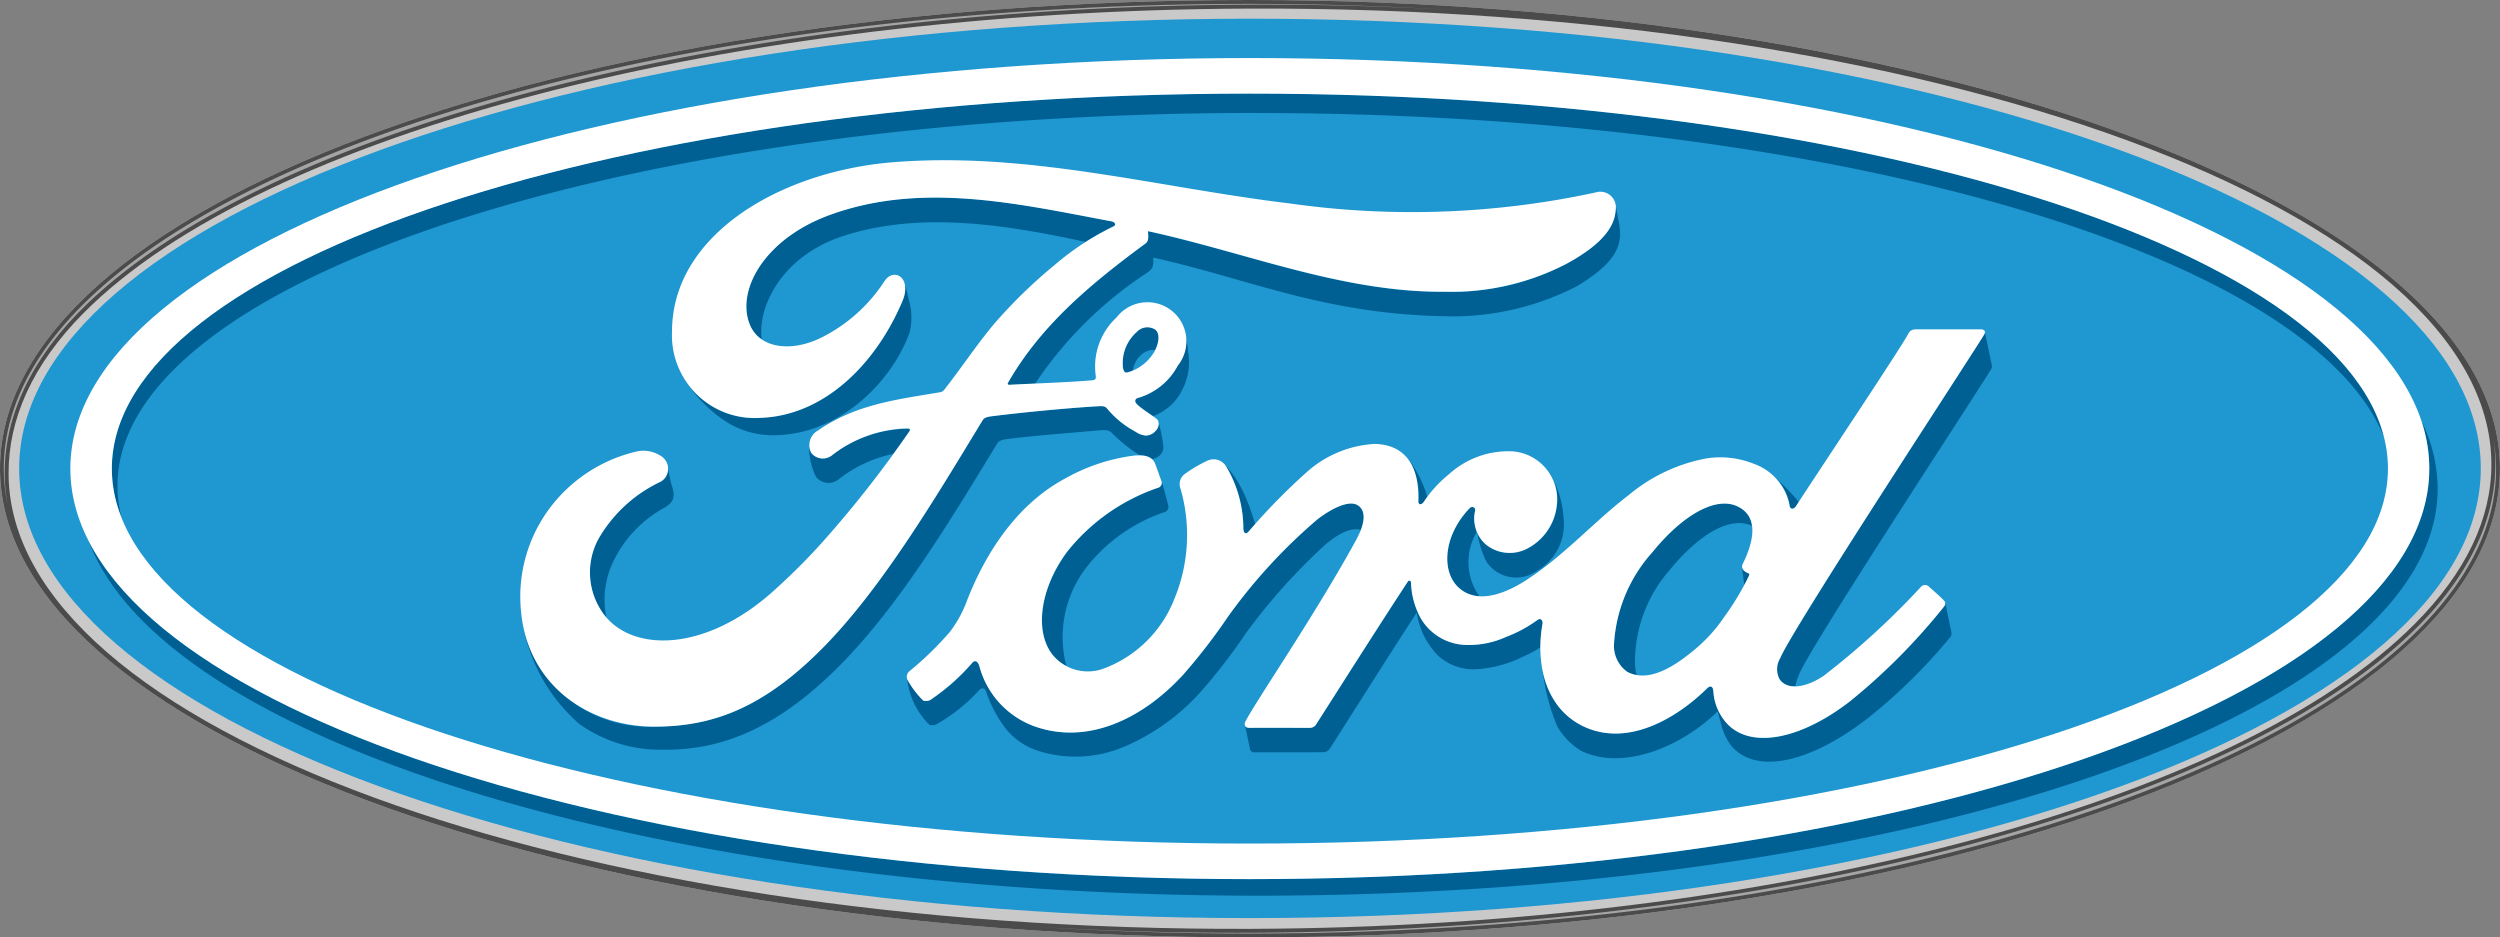 <svg xmlns="http://www.w3.org/2000/svg" xmlns:xlink="http://www.w3.org/1999/xlink" width="133.626" height="50.106" viewBox="0 0 133.626 50.106">
  <rect x="0" y="0" width="133.626" height="50.106" fill="#808080" stroke="none"/>
  <defs>
    <radialGradient id="radial-gradient" cx="0.497" cy="1.699" r="5.988" gradientTransform="translate(-9.611 5.274) scale(0.365 0.508)" gradientUnits="objectBoundingBox">
      <stop offset="0" stop-color="#00082e"/>
      <stop offset="0.155" stop-color="#000a30"/>
      <stop offset="0.242" stop-color="#010f39"/>
      <stop offset="0.312" stop-color="#011946"/>
      <stop offset="0.373" stop-color="#02275a"/>
      <stop offset="0.414" stop-color="#03346c"/>
      <stop offset="0.439" stop-color="#0b4f87"/>
      <stop offset="0.48" stop-color="#1676af"/>
      <stop offset="0.513" stop-color="#1c8ec7"/>
      <stop offset="0.533" stop-color="#1f97d0"/>
      <stop offset="1" stop-color="#1f97d0"/>
    </radialGradient>
    <linearGradient id="linear-gradient" x1="-20.13" y1="7.531" x2="-20.118" y2="7.531" gradientUnits="objectBoundingBox">
      <stop offset="0" stop-color="#00082e"/>
      <stop offset="0.321" stop-color="#010a30"/>
      <stop offset="0.501" stop-color="#030f39"/>
      <stop offset="0.647" stop-color="#071846"/>
      <stop offset="0.773" stop-color="#0d245a"/>
      <stop offset="0.809" stop-color="#0f2961"/>
      <stop offset="0.839" stop-color="#0b386e"/>
      <stop offset="0.896" stop-color="#054e83"/>
      <stop offset="0.951" stop-color="#015b90"/>
      <stop offset="1" stop-color="#006094"/>
    </linearGradient>
    <linearGradient id="linear-gradient-2" x1="-19.465" y1="6.055" x2="-19.453" y2="6.055" xlink:href="#linear-gradient"/>
    <linearGradient id="linear-gradient-3" x1="-1469.482" y1="30.82" x2="-1468.604" y2="30.82" xlink:href="#linear-gradient"/>
    <linearGradient id="linear-gradient-4" x1="-6648.193" y1="148.931" x2="-6644.261" y2="148.931" xlink:href="#linear-gradient"/>
    <linearGradient id="linear-gradient-5" x1="-1953.813" y1="87.077" x2="-1952.662" y2="87.077" xlink:href="#linear-gradient"/>
    <linearGradient id="linear-gradient-6" x1="-2508.343" y1="62.661" x2="-2506.835" y2="62.661" xlink:href="#linear-gradient"/>
    <linearGradient id="linear-gradient-7" x1="-342.705" y1="16.017" x2="-342.501" y2="16.017" xlink:href="#linear-gradient"/>
    <linearGradient id="linear-gradient-8" x1="-370.136" y1="15.032" x2="-369.912" y2="15.032" xlink:href="#linear-gradient"/>
    <linearGradient id="linear-gradient-9" x1="-157.662" y1="15.587" x2="-157.567" y2="15.587" xlink:href="#linear-gradient"/>
    <linearGradient id="linear-gradient-10" x1="-115.464" y1="16.715" x2="-115.395" y2="16.715" xlink:href="#linear-gradient"/>
    <linearGradient id="linear-gradient-11" x1="-545.797" y1="27.886" x2="-545.47" y2="27.886" xlink:href="#linear-gradient"/>
    <linearGradient id="linear-gradient-12" x1="-221.092" y1="8.216" x2="-220.961" y2="8.216" xlink:href="#linear-gradient"/>
    <linearGradient id="linear-gradient-13" x1="-1521.365" y1="40.419" x2="-1520.449" y2="40.419" xlink:href="#linear-gradient"/>
    <linearGradient id="linear-gradient-14" x1="-102.05" y1="10.918" x2="-101.988" y2="10.918" xlink:href="#linear-gradient"/>
    <linearGradient id="linear-gradient-15" x1="-553.474" y1="18.896" x2="-553.137" y2="18.896" xlink:href="#linear-gradient"/>
    <linearGradient id="linear-gradient-16" x1="-125.93" y1="21.692" x2="-125.854" y2="21.692" xlink:href="#linear-gradient"/>
    <linearGradient id="linear-gradient-17" x1="-72.269" y1="8.355" x2="-72.225" y2="8.355" xlink:href="#linear-gradient"/>
    <linearGradient id="linear-gradient-18" x1="-461.559" y1="52.535" x2="-461.278" y2="52.535" xlink:href="#linear-gradient"/>
    <linearGradient id="linear-gradient-19" x1="-76.26" y1="16.83" x2="-76.213" y2="16.83" xlink:href="#linear-gradient"/>
    <linearGradient id="linear-gradient-20" x1="-1306.679" y1="64.77" x2="-1305.891" y2="64.77" xlink:href="#linear-gradient"/>
    <linearGradient id="linear-gradient-21" x1="-873.74" y1="31.471" x2="-873.214" y2="31.471" xlink:href="#linear-gradient"/>
    <linearGradient id="linear-gradient-22" x1="-203.319" y1="19.505" x2="-203.195" y2="19.505" xlink:href="#linear-gradient"/>
    <linearGradient id="linear-gradient-23" x1="-31.356" y1="6.679" x2="-31.336" y2="6.679" gradientUnits="objectBoundingBox">
      <stop offset="0" stop-color="#a5a5a6"/>
      <stop offset="0.35" stop-color="#d7d7d7"/>
      <stop offset="0.65" stop-color="#d7d7d7"/>
      <stop offset="1" stop-color="#a5a5a6"/>
    </linearGradient>
    <linearGradient id="linear-gradient-24" x1="-25.92" y1="8.551" x2="-26.118" y2="6.372" xlink:href="#linear-gradient-23"/>
  </defs>
  <g id="ford-8" transform="translate(-6.077 -6.461)">
    <path id="Tracé_7417" data-name="Tracé 7417" d="M72.887,6.461c-37.084,0-66.81,11.115-66.81,25.051,0,13.854,29.972,25.054,66.811,25.054S139.7,45.327,139.7,31.512,109.729,6.461,72.887,6.461m66.407,23.117c.024.122.041.246.062.365-.018-.118-.042-.241-.062-.365" transform="translate(0)" fill="#c9c9ca"/>
    <path id="Tracé_7418" data-name="Tracé 7418" d="M74.084,8.628c-36.346,0-65.789,10.743-65.789,24.038S37.737,56.7,74.084,56.7s65.786-10.75,65.786-24.039S110.434,8.628,74.084,8.628" transform="translate(-1.194 -1.167)" fill="url(#radial-gradient)"/>
    <path id="Tracé_7419" data-name="Tracé 7419" d="M80.162,18.34c30.9,0,56.417,7.549,60.314,17.321v0C137.873,25.38,111.731,17.3,79.858,17.3c-33.6,0-60.829,8.971-60.829,20.041a7.12,7.12,0,0,0,.53,2.66,6.818,6.818,0,0,1-.228-1.741c0-11,27.235-19.924,60.831-19.924Z" transform="translate(-6.974 -5.838)" fill="url(#linear-gradient)"/>
    <path id="Tracé_7420" data-name="Tracé 7420" d="M141.075,55.292a8.045,8.045,0,0,1,.4,2.508c0,12.12-28.223,21.943-63.041,21.943-30.985,0-56.746-7.782-62.046-18.03,4.022,10.651,30.364,18.878,62.3,18.914h.386c34.727-.034,62.849-9.758,62.849-21.757a8.186,8.186,0,0,0-.848-3.578Z" transform="translate(-5.553 -26.292)" fill="url(#linear-gradient-2)"/>
    <path id="Tracé_7421" data-name="Tracé 7421" d="M175.26,66.5a2.018,2.018,0,0,1-.085-1.142c.028-.14-.152-.265-.3-.114-1.412,1.472-1.517,3.376-.592,4.231a1.747,1.747,0,0,0,1.115.471A3.141,3.141,0,0,1,175.26,66.5Z" transform="translate(-90.245 -31.612)" fill="url(#linear-gradient-3)"/>
    <path id="Tracé_7422" data-name="Tracé 7422" d="M207.941,73.059h0c.072-.139.144-.287.221-.444.059-.121.03-.156-.021-.176-.145-.052-.295-.163-.316-.278a.175.175,0,0,1-.012-.064l0,.012c.018.222.077.64.124.95Z" transform="translate(-108.623 -35.34)" fill="url(#linear-gradient-4)"/>
    <path id="Tracé_7423" data-name="Tracé 7423" d="M211.562,61.693a2.545,2.545,0,0,1,.812,1.5c.021.239.2.265.351.057.039-.057.083-.127.135-.207-.041-.058-.085-.113-.127-.168a13.048,13.048,0,0,0-1.172-1.186Z" transform="translate(-110.64 -29.739)" fill="url(#linear-gradient-5)"/>
    <path id="Tracé_7424" data-name="Tracé 7424" d="M169.193,59.684a3.519,3.519,0,0,1,.529,2.2c-.006.245.172.229.288.062l.186-.259v-.007a6.215,6.215,0,0,0-1-2Z" transform="translate(-87.827 -28.657)" fill="url(#linear-gradient-6)"/>
    <path id="Tracé_7425" data-name="Tracé 7425" d="M199.583,64.927c-1.164-.559-2.94.466-4.547,2.444a8.02,8.02,0,0,0-2.052,4.865,1.706,1.706,0,0,0,.709,1.535,1.537,1.537,0,0,0,.5.174,2.559,2.559,0,0,1-.088-.644,7.449,7.449,0,0,1,1.815-4.927c1.6-1.968,3.274-2.949,4.44-2.407A1.29,1.29,0,0,0,199.583,64.927Z" transform="translate(-100.637 -31.399)" fill="url(#linear-gradient-7)"/>
    <path id="Tracé_7426" data-name="Tracé 7426" d="M129.1,66.787a8.93,8.93,0,0,1,4.185-2.973.291.291,0,0,0,.193-.392c-.067-.314-.286-1.093-.353-1.28a.276.276,0,0,1-.2.378,10.568,10.568,0,0,0-4.821,3.394c-1.407,1.885-1.784,4.152-.844,5.458a2.2,2.2,0,0,0,.785.68A6.105,6.105,0,0,1,129.1,66.787Z" transform="translate(-64.969 -29.98)" fill="url(#linear-gradient-8)"/>
    <path id="Tracé_7427" data-name="Tracé 7427" d="M150.758,82.864c1.209,0,2.695,0,3.7-.006a.433.433,0,0,0,.335-.2c1.5-2.354,3.106-4.908,4.641-7.264a4.118,4.118,0,0,0,1.136,2.3,2.815,2.815,0,0,0,2.094.726,6.518,6.518,0,0,0,2.488-.689,5.706,5.706,0,0,0,.894-.48,7.162,7.162,0,0,1,.122-1.295c.006-.045-.038-.336-.286-.163a7.037,7.037,0,0,1-1.671.9,4.778,4.778,0,0,1-2.036.429,2.884,2.884,0,0,1-2.512-1.41,4.186,4.186,0,0,1-.53-1.929c0-.065-.09-.18-.183-.031-1.666,2.546-3.221,5.006-4.875,7.591a.382.382,0,0,1-.332.207c-1.021,0-2.14,0-3.265,0a.217.217,0,0,1-.227-.136c.088.395.233,1.11.27,1.277a.216.216,0,0,0,.235.173Z" transform="translate(-77.63 -36.191)" fill="url(#linear-gradient-9)"/>
    <path id="Tracé_7428" data-name="Tracé 7428" d="M185.468,82.884a3.66,3.66,0,0,0,1.284,1.325c2.167,1.068,5.26-.143,7.247-2.053a.659.659,0,0,1,.053-.059c.091.343.2.76.219.817a3.145,3.145,0,0,0,.534,1.06c1.359,1.536,4.245.837,7.249-1.488a29.07,29.07,0,0,0,4.449-4.375c.061-.074.056-.183.022-.349-.087-.386-.224-1.084-.3-1.435a.286.286,0,0,1-.059.162,32.952,32.952,0,0,1-5.035,5.074c-2.617,2.028-5.23,2.542-6.521,1.243a2.8,2.8,0,0,1-.779-1.759c-.016-.318-.177-.332-.329-.183-1.543,1.528-4.224,3.22-6.668,2.015a4.082,4.082,0,0,1-2.154-3.074c0,.013.006.03.01.044a11.137,11.137,0,0,0,.78,3.036Z" transform="translate(-96.166 -37.619)" fill="url(#linear-gradient-10)"/>
    <path id="Tracé_7429" data-name="Tracé 7429" d="M180.331,66.753a2.869,2.869,0,0,0,1.423-2.856,5.1,5.1,0,0,0-.611-2.133A2.471,2.471,0,0,1,181.4,63.3a2.959,2.959,0,0,1-1.568,2.26,2.017,2.017,0,0,1-2.254-.246,1.786,1.786,0,0,1-.432-.61,5.282,5.282,0,0,0,.488,1.555A1.909,1.909,0,0,0,180.331,66.753Z" transform="translate(-92.107 -29.777)" fill="url(#linear-gradient-11)"/>
    <path id="Tracé_7430" data-name="Tracé 7430" d="M222.951,45.007c-.507.877-10.293,15.777-10.912,17.318a1.14,1.14,0,0,0-.02,1.129.957.957,0,0,0,.831.368,3.4,3.4,0,0,1,.195-.624c.618-1.547,9.784-15.474,10.287-16.356a.3.3,0,0,0,.013-.216c-.03-.14-.337-1.621-.367-1.759a.2.2,0,0,1-.028.14Z" transform="translate(-110.812 -20.679)" fill="url(#linear-gradient-12)"/>
    <path id="Tracé_7431" data-name="Tracé 7431" d="M147.864,60.193c.029.031.051.062.076.093a6.5,6.5,0,0,1,.943,3.385c.035.269.15.275.28.137.119-.121.235-.25.35-.374a10.709,10.709,0,0,0-.714-1.894A6.011,6.011,0,0,0,147.864,60.193Z" transform="translate(-76.343 -28.931)" fill="url(#linear-gradient-13)"/>
    <path id="Tracé_7432" data-name="Tracé 7432" d="M112.281,76.584a.485.485,0,0,0,.451-.042,9.176,9.176,0,0,0,2.26-1.823c.152-.142.3-.045.346.106a7.12,7.12,0,0,0,.859,1.717,3.647,3.647,0,0,0,2.1,1.5,6.61,6.61,0,0,0,4.406-.267,11.55,11.55,0,0,0,4.089-2.92,30.06,30.06,0,0,0,2.412-3.125,32.051,32.051,0,0,1,4.258-4.756c.686-.587,1.437-.967,1.908-.782.283-.73.149-1.133-.152-1.327-.459-.3-1.376.15-2.151.74a29.119,29.119,0,0,0-4.783,5.2,31.238,31.238,0,0,1-2.413,3.125c-2.175,2.361-5.06,3.719-7.842,2.781a4.707,4.707,0,0,1-3.036-3.232c-.084-.289-.246-.371-.4-.18a11.217,11.217,0,0,1-2.136,1.906.492.492,0,0,1-.47.095,4.805,4.805,0,0,1-.842-1.11.225.225,0,0,1-.028-.078v.01a4.08,4.08,0,0,0,1.17,2.456Z" transform="translate(-56.554 -31.396)" fill="url(#linear-gradient-14)"/>
    <path id="Tracé_7433" data-name="Tracé 7433" d="M75.733,65.506A6.48,6.48,0,0,1,78.4,62.8c.418-.265.6-.522.355-1.212-.071-.2-.11-.552-.189-.865a.717.717,0,0,1-.4.711,7.534,7.534,0,0,0-3.321,3.06,3.757,3.757,0,0,0,.184,3.877,3.255,3.255,0,0,0,.24.311h0a4.728,4.728,0,0,1,.464-3.174Z" transform="translate(-36.784 -29.216)" fill="url(#linear-gradient-15)"/>
    <path id="Tracé_7434" data-name="Tracé 7434" d="M97.637,31.408c4.316-1.423,9.127-.523,12.992.3.54-.337,1.014-.57,1.488-.83.236-.124-.028-.271-.1-.271-4.989-.937-10.174-2.151-15.127-.317-3.433,1.281-4.937,4-4.211,5.82a1.709,1.709,0,0,0,.648.808C93.082,35.246,94.339,32.5,97.637,31.408Z" transform="translate(-46.532 -12.319)" fill="url(#linear-gradient-16)"/>
    <path id="Tracé_7435" data-name="Tracé 7435" d="M69.721,70.505a7.437,7.437,0,0,0,4.433,1.356c3.3.058,6.317-1.305,9.514-4.55,3.07-3.116,5.727-7.469,8.347-11.784.087-.152.18-.22.618-.277,1.644-.2,3.117-.3,4.569-.433.433-.041.762-.08.921.077a8.587,8.587,0,0,0,1.538,1.239.969.969,0,0,1,.651.2.782.782,0,0,0,.424-.214.617.617,0,0,0,.165-.582,6.888,6.888,0,0,0-.277-1.27.516.516,0,0,1-.128.553.691.691,0,0,1-.523.252,1.092,1.092,0,0,1-.538-.2,5.046,5.046,0,0,1-1.5-1.207c-.137-.172-.208-.176-.554-.157-1.553.09-3.975.323-5.618.529-.4.049-.455.124-.538.259-2.618,4.317-5.412,8.971-8.48,12.087-3.29,3.342-6.028,4.219-8.931,4.242a6.874,6.874,0,0,1-7.088-5.211v0A9.216,9.216,0,0,0,69.721,70.505Z" transform="translate(-32.656 -25.33)" fill="url(#linear-gradient-17)"/>
    <path id="Tracé_7436" data-name="Tracé 7436" d="M99.892,57.4a.709.709,0,0,1-.116-.375,3.544,3.544,0,0,0,.372,1.657.856.856,0,0,0,1.2.126,6.992,6.992,0,0,1,2.918-1.359c.26-.356.54-.75.862-1.193a.108.108,0,0,0,.024-.1c-.018-.04-.05-.052-.115-.054A6.789,6.789,0,0,0,101,57.516.785.785,0,0,1,99.892,57.4Z" transform="translate(-50.449 -26.724)" fill="url(#linear-gradient-18)"/>
    <path id="Tracé_7437" data-name="Tracé 7437" d="M152.638,33.232a13.339,13.339,0,0,1-6.51,1.5c-5.481.045-10.587-2.091-15.869-3.238.007.23.067.507-.126.653-2.925,2.157-5.571,4.35-7.343,7.427-.059.072-.026.138.077.131.467-.021.919-.042,1.364-.067a21.024,21.024,0,0,1,5.977-5.924c.2-.15.395-.253.33-.816,5.3,1.177,9.328,3.125,16.171,3.143a14.566,14.566,0,0,0,6.47-1.606c1.78-1.071,2.254-1.858,2.318-2.69a3.5,3.5,0,0,0-.09-.845c-.06-.282-.1-.642-.18-.91a1.155,1.155,0,0,1,.03.367c-.054.957-.794,1.877-2.617,2.871Z" transform="translate(-62.826 -12.67)" fill="url(#linear-gradient-19)"/>
    <path id="Tracé_7438" data-name="Tracé 7438" d="M136.916,44.532c-.065.062-.138.125-.211.192a2.211,2.211,0,0,0-.606,1.8c.043.221.128.264.228.245a1.856,1.856,0,0,0,.3-.1,1.308,1.308,0,0,1,.464-.854.91.91,0,0,1,.726-.244c.2-.4.259-.881.013-1.1a.752.752,0,0,0-.919.052Z" transform="translate(-69.999 -20.399)" fill="url(#linear-gradient-20)"/>
    <path id="Tracé_7439" data-name="Tracé 7439" d="M139.808,46.12a3.51,3.51,0,0,1-2.127,1.723s-.167.038-.142.19c.019.171.583.528.936.779.051-.014.128-.042.128-.042a2.8,2.8,0,0,0,1.482-1.438,3.13,3.13,0,0,0,.28-1.944,4.78,4.78,0,0,0-.392-1.576A2.642,2.642,0,0,1,139.808,46.12Z" transform="translate(-70.782 -20.111)" fill="url(#linear-gradient-21)"/>
    <path id="Tracé_7440" data-name="Tracé 7440" d="M96.917,40.138c-1.449,3.407-4.219,6.11-7.592,6.221a4.363,4.363,0,0,1-4.1-2.183,7.187,7.187,0,0,0,2.355,2.433,4.68,4.68,0,0,0,2.663.674c3.515-.12,6.178-3.017,7.061-5.464a3.294,3.294,0,0,0-.057-1.845,4.967,4.967,0,0,0-.239-.9h0a1.4,1.4,0,0,1-.093,1.06Z" transform="translate(-42.617 -17.562)" fill="url(#linear-gradient-22)"/>
    <path id="Tracé_7441" data-name="Tracé 7441" d="M72.887,6.461c-37.084,0-66.81,11.115-66.81,25.051,0,13.854,29.972,25.054,66.811,25.054S139.7,45.327,139.7,31.512,109.729,6.461,72.887,6.461M6.535,31.789c-.013-2.932,1.279-5.845,4-8.587C20.1,13.554,45.157,7.033,72.776,6.92c36.588-.152,66.4,10.757,66.467,24.319.013,2.933-1.356,5.807-4.074,8.547C125.6,49.436,100.62,56,73,56.108,36.415,56.261,6.6,45.352,6.535,31.789m132.759-2.211c.024.122.041.246.062.365-.018-.118-.042-.241-.062-.365" transform="translate(0)" fill="#4b4b4b"/>
    <path id="Tracé_7442" data-name="Tracé 7442" d="M6.514,31.756A9.5,9.5,0,0,0,6.725,33.7a9.436,9.436,0,0,1-.162-1.666c-.013-2.971,1.315-5.97,4.055-8.735,9.618-9.7,34.7-16.23,62.393-16.346q5.755-.026,11.26.309-5.567-.349-11.148-.35C36.187,6.913,6.514,17.989,6.514,31.756Z" transform="translate(-0.235 -0.243)" fill="url(#linear-gradient-23)"/>
    <path id="Tracé_7443" data-name="Tracé 7443" d="M200.008,67.366c-9.585,9.665-34.665,16.261-62.315,16.376q-5.739.029-11.472-.312c3.69.235,7.487.354,11.356.354,36.726,0,66.606-11.213,66.606-24.838a9.627,9.627,0,0,0-.132-1.549,9.617,9.617,0,0,1,.091,1.273c.016,2.972-1.394,5.931-4.134,8.7" transform="translate(-64.69 -27.426)" fill="url(#linear-gradient-24)"/>
    <path id="Tracé_7444" data-name="Tracé 7444" d="M77.271,13.184c-34.82,0-63.047,9.822-63.047,21.943S42.451,57.07,77.271,57.07s63.04-9.823,63.04-21.943-28.224-21.943-63.04-21.943Zm0,41.986c-33.6,0-60.829-8.971-60.829-20.043S43.674,15.085,77.271,15.085,138.1,24.056,138.1,35.127,110.87,55.17,77.271,55.17Z" transform="translate(-4.387 -3.62)" fill="#fff"/>
    <path id="Tracé_7445" data-name="Tracé 7445" d="M168.682,44.861c.087-.153,0-.264-.2-.264-1.01,0-2.33,0-3.377,0-.251,0-.378.028-.5.261-.388.743-5.107,7.813-5.985,9.186-.149.209-.33.182-.351-.057a2.944,2.944,0,0,0-1.9-2.2,4.818,4.818,0,0,0-2.531-.291,9.036,9.036,0,0,0-4.15,1.951c-1.833,1.394-3.414,3.2-5.453,4.532-1.113.725-2.64,1.359-3.659.414-.925-.856-.818-2.759.592-4.231.148-.152.328-.026.3.114a1.86,1.86,0,0,0,.534,1.791,2.017,2.017,0,0,0,2.254.246,2.954,2.954,0,0,0,1.568-2.26,2.575,2.575,0,0,0-2.367-2.933,4.721,4.721,0,0,0-3.4,1.232,6.481,6.481,0,0,0-1.338,1.471c-.117.167-.3.184-.288-.062.054-1.921-.74-3-2.33-3.038a5.92,5.92,0,0,0-3.578,1.457,33.351,33.351,0,0,0-3.167,3.228c-.13.138-.245.132-.28-.137a6.5,6.5,0,0,0-.943-3.385.785.785,0,0,0-1.016-.249,7.38,7.38,0,0,0-1.2.714.677.677,0,0,0-.2.758,8.915,8.915,0,0,1-.328,5.9,6.485,6.485,0,0,1-3.7,3.692,2.442,2.442,0,0,1-2.862-.774c-.94-1.306-.563-3.573.844-5.458a10.568,10.568,0,0,1,4.821-3.394.28.28,0,0,0,.194-.4c-.1-.294-.252-.693-.315-.875-.163-.435-.624-.509-1.186-.447a10.068,10.068,0,0,0-3.629,1.216c-3.032,1.624-4.551,4.766-5.219,6.448a6.5,6.5,0,0,1-.951,1.759,17.375,17.375,0,0,1-2.175,2.111.387.387,0,0,0-.088.444,4.818,4.818,0,0,0,.842,1.11.493.493,0,0,0,.47-.095,11.217,11.217,0,0,0,2.136-1.906c.157-.191.319-.11.4.18a4.707,4.707,0,0,0,3.036,3.232c2.782.936,5.666-.42,7.842-2.781a31.388,31.388,0,0,0,2.413-3.125,29.136,29.136,0,0,1,4.783-5.2c.775-.59,1.693-1.039,2.152-.74.37.24.49.794-.105,1.875-2.152,3.933-5.32,8.552-5.9,9.669-.1.195-.011.349.192.349,1.125-.006,2.244,0,3.265,0a.389.389,0,0,0,.332-.207c1.653-2.587,3.208-5.047,4.875-7.592.093-.148.179-.033.183.03a4.213,4.213,0,0,0,.529,1.93,2.884,2.884,0,0,0,2.512,1.409,4.743,4.743,0,0,0,2.036-.429,7.1,7.1,0,0,0,1.671-.9c.248-.172.292.118.286.163-.381,2.053.088,4.486,2.13,5.493,2.444,1.2,5.126-.487,6.668-2.015.152-.147.313-.133.329.184a2.794,2.794,0,0,0,.779,1.759c1.292,1.3,3.9.784,6.521-1.242a32.958,32.958,0,0,0,5.035-5.074.231.231,0,0,0-.012-.318c-.24-.253-.591-.543-.832-.767a.3.3,0,0,0-.364.005,41.924,41.924,0,0,1-5.215,4.777c-.715.5-1.854.9-2.366.211a1.138,1.138,0,0,1,.02-1.129c.62-1.545,10.407-16.444,10.914-17.322M155.749,57.355c.021.114.168.224.316.278.049.02.079.054.02.175a14.26,14.26,0,0,1-1.319,2.182,8.178,8.178,0,0,1-1.673,1.812c-.987.817-2.358,1.7-3.491,1.106a1.7,1.7,0,0,1-.709-1.535,8.035,8.035,0,0,1,2.052-4.866c1.606-1.978,3.382-3,4.547-2.444,1.2.575.82,1.971.281,3.068a.283.283,0,0,0-.024.224" transform="translate(-56.543 -20.534)" fill="#fff"/>
    <path id="Tracé_7446" data-name="Tracé 7446" d="M73.607,55.294c-3.649.026-6.861-2.231-7.231-6.132a7.885,7.885,0,0,1,1.631-5.68A8.085,8.085,0,0,1,72.484,40.6a1.7,1.7,0,0,1,1.471.3.8.8,0,0,1-.126,1.3,7.534,7.534,0,0,0-3.321,3.06,3.757,3.757,0,0,0,.184,3.877c1.467,2.211,5.55,2.273,9.348-1.256a33.373,33.373,0,0,0,2.64-2.675,60.185,60.185,0,0,0,4.451-5.7.108.108,0,0,0,.024-.1c-.018-.04-.05-.052-.115-.054A6.791,6.791,0,0,0,83,40.783a.786.786,0,0,1-1.112-.121.888.888,0,0,1,.346-1.193c2.022-1.406,4.233-1.663,6.491-2.044a.369.369,0,0,0,.286-.164C89.94,36.072,90.639,35,91.628,33.8a26.659,26.659,0,0,1,3.263-3.182,14.521,14.521,0,0,1,3.144-2.062c.236-.124-.029-.271-.1-.271-4.989-.937-10.174-2.151-15.127-.317-3.433,1.281-4.937,4-4.211,5.82.512,1.29,2.21,1.5,3.8.722A8.594,8.594,0,0,0,85.8,31.478c.483-.745,1.5-.208.952,1.087-1.449,3.407-4.219,6.11-7.592,6.221a4.426,4.426,0,0,1-4.718-4.623c.01-5.141,5.734-8.527,11.747-9.034,7.242-.6,14.1,1.332,21.292,2.2a46.362,46.362,0,0,0,16.33-.591.832.832,0,0,1,1.07.936c-.054.956-.795,1.876-2.617,2.871a13.341,13.341,0,0,1-6.51,1.5c-5.481.045-10.587-2.091-15.87-3.238.007.23.067.507-.126.653-2.925,2.157-5.571,4.35-7.343,7.427-.059.072-.026.138.077.131,1.538-.081,2.923-.12,4.357-.234.25-.021.259-.083.239-.266a3.577,3.577,0,0,1,1.116-3.1A2.083,2.083,0,1,1,101.473,36a3.51,3.51,0,0,1-2.127,1.723s-.167.038-.142.19c.031.241,1.115.843,1.208,1a.5.5,0,0,1-.122.568.69.69,0,0,1-.523.252,1.086,1.086,0,0,1-.538-.2,5.059,5.059,0,0,1-1.5-1.207c-.137-.172-.208-.176-.554-.157-1.553.09-3.975.323-5.618.529-.4.049-.455.124-.538.259-2.618,4.317-5.412,8.971-8.48,12.087-3.292,3.347-6.029,4.224-8.932,4.248M98.547,36.117c.043.221.128.264.228.245a2.407,2.407,0,0,0,1.367-.984c.3-.432.432-1.054.14-1.3a.778.778,0,0,0-1,.119,2.227,2.227,0,0,0-.735,1.925" transform="translate(-32.446 -9.991)" fill="#fff"/>
  </g>
</svg>
